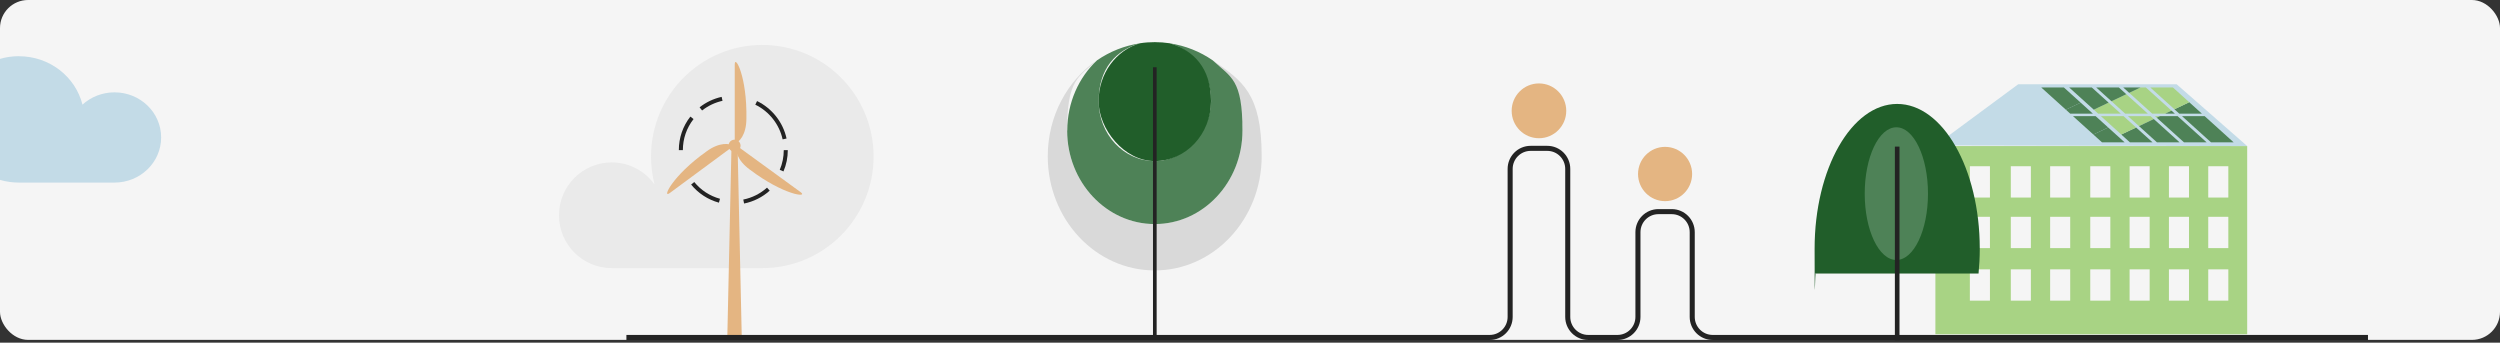 <svg width="890" height="122" viewBox="0 0 890 122" fill="none" xmlns="http://www.w3.org/2000/svg">
<rect x="0" y="0" width="890" height="122" fill="#333333" stroke="none"/>
<rect width="890" height="121" rx="10" fill="#F5F5F5"/>
<path d="M6.736 20C4.394 20 2.132 20.335 0 20.957V64.042C2.132 64.664 4.394 65 6.736 65H40.759C49.92 65 57.366 57.816 57.366 48.938C57.366 40.059 49.94 32.874 40.759 32.874C36.34 32.874 32.324 34.55 29.357 37.254C26.895 27.366 17.714 20.021 6.736 20.02V20Z" fill="#C3DBE7"/>
<path d="M271.383 16C249.503 16 231.766 33.785 231.766 55.724C231.766 59.163 232.202 62.498 233.021 65.68C229.616 60.919 224.054 57.815 217.766 57.815C207.402 57.815 199 66.24 199 76.632C199 87.024 207.402 95.448 217.766 95.448H271.383C293.263 95.448 311 77.663 311 55.724C311 33.785 293.263 16 271.383 16Z" fill="#EAEAEA"/>
<path d="M262.606 53.426H260.384L258.903 120.961H264.087L262.606 53.426Z" fill="#E4B582"/>
<path d="M261.569 50.908V22.916C261.569 19.362 266.012 27.211 265.716 42.318C265.716 47.946 263.05 50.908 261.569 50.908V50.908Z" fill="#E4B582"/>
<path d="M262.393 51.948C262.393 51.948 282.157 66.319 285.032 68.409C287.907 70.5 278.946 69.477 266.902 60.353C262.35 57.044 261.522 53.146 262.393 51.948Z" fill="#E4B582"/>
<path d="M260.934 52.109C260.934 52.109 241.275 66.624 238.415 68.735C235.556 70.846 239.231 62.61 251.561 53.875C256.088 50.532 260.055 50.918 260.934 52.109H260.934Z" fill="#E4B582"/>
<path d="M259.347 51.871C259.347 53.057 260.308 54.018 261.494 54.018C262.681 54.018 263.642 53.057 263.642 51.871C263.642 50.685 262.681 49.723 261.494 49.723C260.308 49.723 259.347 50.685 259.347 51.871Z" fill="#E4B582"/>
<path d="M249.942 39.333L249.053 38.205C251.348 36.393 254.065 35.107 256.91 34.486L257.215 35.891C254.583 36.465 252.068 37.656 249.942 39.333Z" fill="#232323"/>
<path d="M278.612 49.615C277.455 44.275 273.819 39.659 268.885 37.267L269.511 35.974C274.839 38.556 278.766 43.542 280.016 49.31L278.612 49.615L278.612 49.615Z" fill="#232323"/>
<path d="M278.915 61.026L277.594 60.463C278.54 58.239 279.02 55.875 279.02 53.437H280.456C280.456 56.069 279.938 58.623 278.915 61.026Z" fill="#232323"/>
<path d="M264.893 72.453L264.611 71.044C267.746 70.416 270.666 68.949 273.057 66.802L274.017 67.871C271.435 70.19 268.28 71.775 264.894 72.454L264.893 72.453Z" fill="#232323"/>
<path d="M255.942 72.149C252.04 71.084 248.616 68.857 246.041 65.709L247.152 64.799C249.537 67.715 252.707 69.777 256.319 70.763L255.942 72.149Z" fill="#232323"/>
<path d="M243.102 53.437H241.666C241.666 49.066 243.085 44.941 245.769 41.505L246.901 42.391C244.416 45.571 243.102 49.391 243.102 53.437H243.102Z" fill="#232323"/>
<path d="M843 120.133H609.713C605.691 120.133 602.431 116.86 602.431 112.823V82.651C602.431 78.614 599.171 75.341 595.15 75.341H590.391C586.369 75.341 583.109 78.614 583.109 82.651V112.823C583.109 116.86 579.849 120.133 575.827 120.133H565.399C561.377 120.133 558.117 116.86 558.117 112.823V60.125C558.117 56.087 554.857 52.815 550.835 52.815H544.894C540.872 52.815 537.612 56.088 537.612 60.125V112.823C537.612 116.86 534.352 120.133 530.33 120.133H223" stroke="#232323" stroke-width="1.8" stroke-miterlimit="10"/>
<path d="M592.768 71.612C587.451 71.612 583.14 67.285 583.14 61.947C583.14 56.609 587.451 52.282 592.768 52.282C598.085 52.282 602.396 56.609 602.396 61.947C602.396 67.285 598.085 71.612 592.768 71.612Z" fill="#E4B582"/>
<path d="M547.868 49.211C542.502 49.211 538.151 44.843 538.151 39.456C538.151 34.068 542.502 29.7 547.868 29.7C553.235 29.7 557.586 34.068 557.586 39.456C557.586 44.843 553.235 49.211 547.868 49.211Z" fill="#E4B582"/>
<path d="M689 119L800 119V52L689 52V119Z" fill="#A8D384"/>
<path d="M793.283 59.18H786.14V70.324H793.283V59.18Z" fill="#F5F5F5"/>
<path d="M779.282 59.18H772.139V70.324H779.282V59.18Z" fill="#F5F5F5"/>
<path d="M765.28 59.18H758.137V70.324H765.28V59.18Z" fill="#F5F5F5"/>
<path d="M751.278 59.18H744.135V70.324H751.278V59.18Z" fill="#F5F5F5"/>
<path d="M736.992 59.18H729.849V70.324H736.992V59.18Z" fill="#F5F5F5"/>
<path d="M722.99 59.18H715.847V70.324H722.99V59.18Z" fill="#F5F5F5"/>
<path d="M708.417 59.18H701.273V70.324H708.417V59.18Z" fill="#F5F5F5"/>
<path d="M793.283 77.182H786.14V88.326H793.283V77.182Z" fill="#F5F5F5"/>
<path d="M779.282 77.182H772.139V88.326H779.282V77.182Z" fill="#F5F5F5"/>
<path d="M765.28 77.182H758.137V88.326H765.28V77.182Z" fill="#F5F5F5"/>
<path d="M751.278 77.182H744.135V88.326H751.278V77.182Z" fill="#F5F5F5"/>
<path d="M736.992 77.182H729.849V88.326H736.992V77.182Z" fill="#F5F5F5"/>
<path d="M722.99 77.182H715.847V88.326H722.99V77.182Z" fill="#F5F5F5"/>
<path d="M708.417 77.182H701.273V88.326H708.417V77.182Z" fill="#F5F5F5"/>
<path d="M793.283 95.887H786.14V107.031H793.283V95.887Z" fill="#F5F5F5"/>
<path d="M779.282 95.887H772.139V107.031H779.282V95.887Z" fill="#F5F5F5"/>
<path d="M765.28 95.887H758.137V107.031H765.28V95.887Z" fill="#F5F5F5"/>
<path d="M751.278 95.887H744.135V107.031H751.278V95.887Z" fill="#F5F5F5"/>
<path d="M736.992 95.887H729.849V107.031H736.992V95.887Z" fill="#F5F5F5"/>
<path d="M722.99 95.887H715.847V107.031H722.99V95.887Z" fill="#F5F5F5"/>
<path d="M708.417 95.887H701.273V107.031H708.417V95.887Z" fill="#F5F5F5"/>
<path d="M800 52L774.89 30H718.466L689 51.772L800 52Z" fill="#C3DBE7"/>
<path d="M767.173 41.346L767.784 41.898L768.945 41.346H767.173Z" fill="#A8D384"/>
<path d="M768.947 41.346L767.785 41.898L777.5 50.675H785.558L775.232 41.346H768.947Z" fill="#4E8257"/>
<path d="M784.854 41.346H776.797L787.123 50.675H795.18L784.854 41.346Z" fill="#4E8257"/>
<path d="M758.252 50.675H766.309L760.452 45.383L755.172 47.892L758.252 50.675Z" fill="#4E8257"/>
<path d="M747.925 41.346L755.171 47.892L760.451 45.383L755.982 41.346H747.925Z" fill="#A8D384"/>
<path d="M757.549 41.346L761.477 44.895L766.757 42.386L765.606 41.346H757.549Z" fill="#A8D384"/>
<path d="M767.875 50.675H775.932L766.757 42.386L761.478 44.895L767.875 50.675Z" fill="#4E8257"/>
<path d="M763.922 31.13H762.037L757.992 33.052L766.19 40.458H770.815L773.064 39.389L763.922 31.13Z" fill="#A8D384"/>
<path d="M773.065 39.389L770.815 40.458H774.248L773.065 39.389Z" fill="#4E8257"/>
<path d="M755.865 31.13L757.993 33.052L762.038 31.13H755.865Z" fill="#4E8257"/>
<path d="M783.872 40.458L779.371 36.392L774.091 38.901L775.814 40.458H783.872Z" fill="#4E8257"/>
<path d="M773.547 31.13H765.489L774.092 38.901L779.372 36.392L773.547 31.13Z" fill="#A8D384"/>
<path d="M746.942 40.458H754.999L750.659 36.537L745.379 39.046L746.942 40.458Z" fill="#A8D384"/>
<path d="M736.616 31.13L745.379 39.046L750.659 36.537L744.674 31.13H736.616Z" fill="#4E8257"/>
<path d="M748.309 50.675H756.367L750.509 45.383L745.229 47.892L748.309 50.675Z" fill="#4E8257"/>
<path d="M737.984 41.346L745.23 47.892L750.51 45.383L746.042 41.346H737.984Z" fill="#4E8257"/>
<path d="M737 40.458H745.058L740.717 36.537L735.438 39.046L737 40.458Z" fill="#4E8257"/>
<path d="M726.675 31.13L735.438 39.046L740.718 36.537L734.732 31.13H726.675Z" fill="#4E8257"/>
<path d="M756.567 40.458H764.624L756.966 33.54L751.687 36.049L756.567 40.458Z" fill="#A8D384"/>
<path d="M746.24 31.13L751.686 36.049L756.965 33.54L754.298 31.13H746.24Z" fill="#4E8257"/>
<path d="M704.796 88.533C704.796 60.071 691.639 37 675.398 37C659.157 37 646 60.071 646 88.533C646 116.994 646.16 94.517 646.434 97.373H704.362C704.637 94.494 704.796 91.548 704.796 88.533Z" fill="#215E2A"/>
<path d="M675.101 92.553C681.321 92.553 686.363 81.978 686.363 68.934C686.363 55.889 681.321 45.315 675.101 45.315C668.882 45.315 663.84 55.889 663.84 68.934C663.84 81.978 668.882 92.553 675.101 92.553Z" fill="#4E8257"/>
<path d="M676.221 52.19H674.576V121.152H676.221V52.19Z" fill="#232323"/>
<path d="M431.704 21.458C438.198 27.554 442.298 36.497 442.298 46.456C442.298 64.833 428.33 79.745 411.096 79.745C393.862 79.745 379.894 64.833 379.894 46.456C379.894 28.08 383.993 27.554 390.488 21.458C379.966 28.696 373 41.304 373 55.636C373 78.076 390.052 96.271 411.078 96.271C432.103 96.271 449.155 78.076 449.155 55.636C449.155 33.195 442.189 28.678 431.668 21.458H431.704Z" fill="#D9D9D9"/>
<path d="M379.911 46.474C379.911 64.851 393.88 79.763 411.113 79.763C428.347 79.763 442.316 64.851 442.316 46.474C442.316 28.098 438.216 27.572 431.722 21.476C427.186 18.356 421.998 16.252 416.411 15.417C424.901 17.884 431.141 26.175 431.141 36.007C431.141 45.84 422.179 57.359 411.132 57.359C400.084 57.359 391.122 47.799 391.122 36.007C391.122 24.216 397.363 17.884 405.853 15.417C400.265 16.252 395.077 18.356 390.542 21.476C384.047 27.572 379.947 36.515 379.947 46.474H379.911Z" fill="#4E8257"/>
<path d="M405.835 15.399C397.345 17.866 391.104 26.157 391.104 35.989C391.104 45.821 400.066 57.341 411.114 57.341C422.162 57.341 431.123 47.781 431.123 35.989C431.123 24.198 424.883 17.866 416.393 15.399C414.67 15.145 412.892 15 411.114 15C409.336 15 407.558 15.127 405.835 15.399Z" fill="#215E2A"/>
<path d="M411.767 23.944H410.461V119.999H411.767V23.944Z" fill="#232323"/>
</svg>
